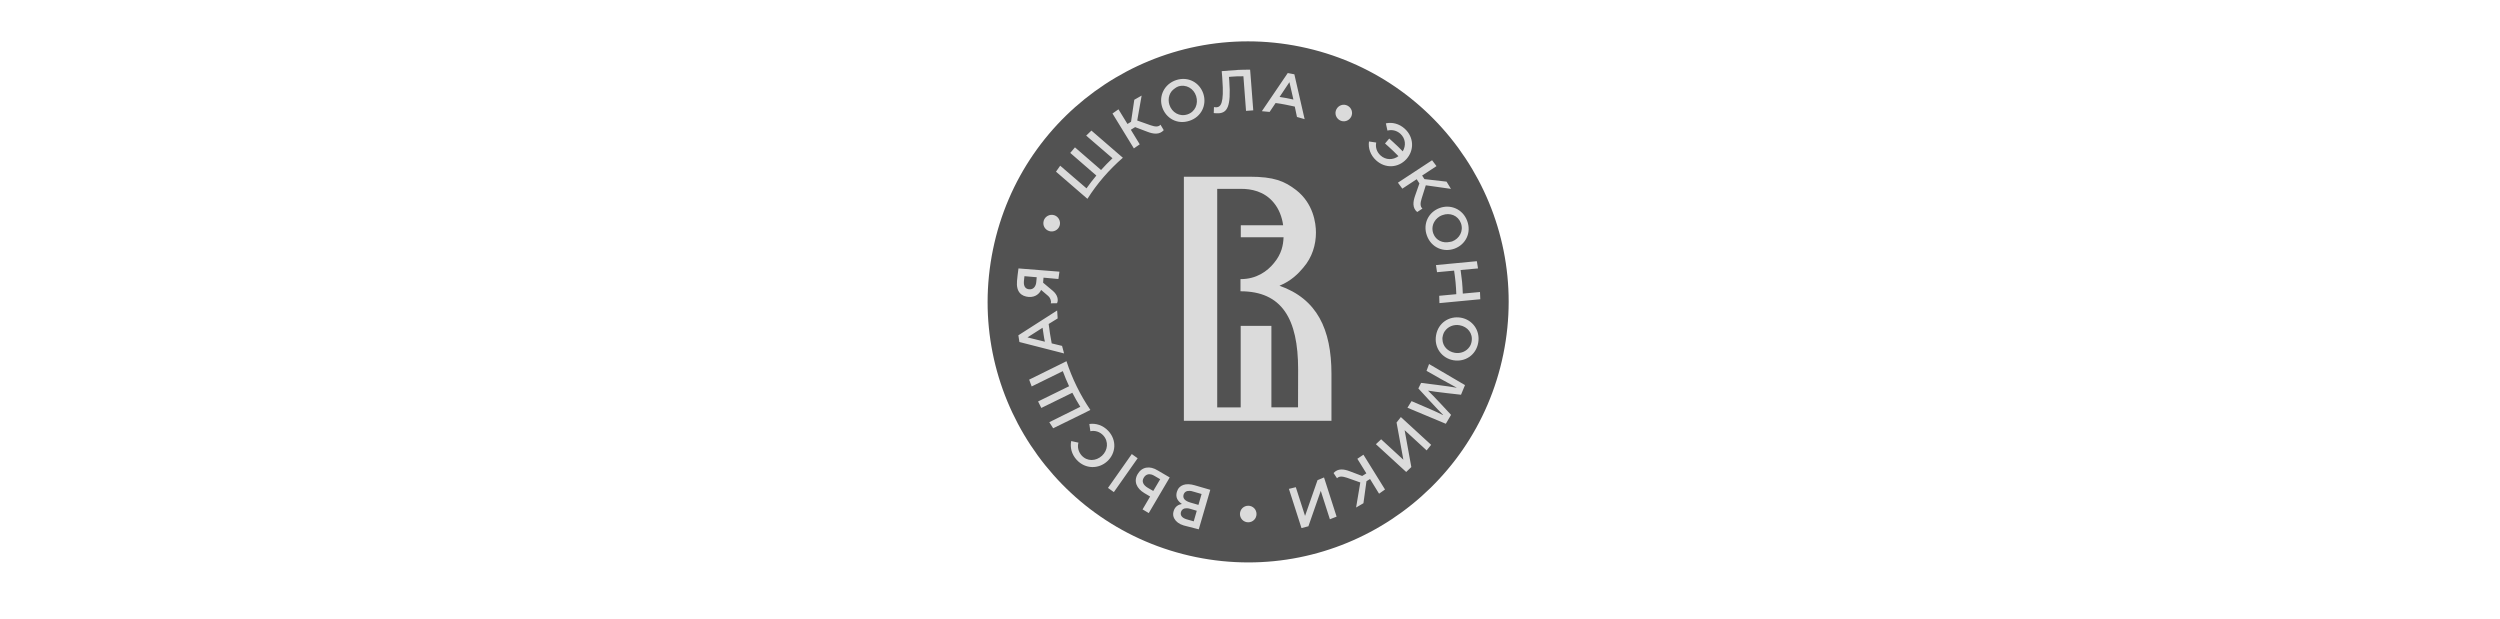 <?xml version="1.0" encoding="UTF-8"?> <svg xmlns="http://www.w3.org/2000/svg" width="214" height="53" viewBox="0 0 214 53" fill="none"><g clip-path="url(#clip0_402_4905)"><path d="M128.683 30.326C131.16 18.263 123.388 6.476 111.325 4C99.262 1.523 87.475 9.295 84.999 21.358C82.522 33.421 90.294 45.208 102.357 47.684C114.42 50.161 126.207 42.389 128.683 30.326Z" fill="#525252"></path><path d="M109.523 24.458C110.537 24.045 111.156 23.399 111.559 22.914C112.331 22.026 112.645 20.94 112.645 19.909C112.645 19.074 112.412 17.414 110.958 16.275C109.953 15.503 109.065 15.126 106.947 15.126H105.871C105.835 15.126 105.808 15.126 105.763 15.126H101.34V36.023H113.973V32.013C113.973 28.172 112.735 25.588 109.523 24.458ZM111.111 34.866H108.832V27.894H106.203V34.875H104.193V16.167H106.266C107.037 16.167 108.213 16.337 109.047 17.369C109.478 17.89 109.747 18.59 109.837 19.28H106.212V20.312H109.873C109.846 20.976 109.711 21.721 109.056 22.511C108.482 23.228 107.54 23.892 106.212 23.892C106.203 23.892 106.194 23.892 106.185 23.892V24.933C109.738 24.933 111.12 27.293 111.12 31.618L111.111 34.866ZM100.101 8.971C99.922 8.415 100.11 7.867 100.559 7.571C100.11 7.867 99.931 8.423 100.101 8.971C100.317 9.626 100.972 10.012 101.636 9.796C101.968 9.689 102.21 9.464 102.344 9.177C102.219 9.455 101.977 9.689 101.636 9.796C100.972 10.012 100.317 9.626 100.101 8.971ZM101.564 44.449C101.178 44.341 101.016 44.108 101.088 43.839C101.016 44.108 101.178 44.332 101.564 44.449ZM124.525 30.2C123.924 30.093 123.493 29.635 123.475 29.061C123.484 29.635 123.924 30.093 124.525 30.2ZM123 18.706C122.955 18.751 122.91 18.796 122.865 18.85C122.901 18.796 122.946 18.751 123 18.706ZM125.054 19.101C125.297 19.765 124.938 20.429 124.292 20.671C124.229 20.689 124.175 20.689 124.112 20.707C124.175 20.689 124.229 20.698 124.292 20.671C124.938 20.429 125.297 19.765 125.054 19.101ZM100.738 42.107C100.604 42.583 100.81 42.888 101.169 43.139C100.882 43.193 100.577 43.345 100.46 43.758C100.388 44 100.415 44.206 100.523 44.395C100.658 44.646 100.927 44.861 101.322 44.978L102.614 45.31L103.601 41.928L102.273 41.542C101.51 41.317 100.918 41.497 100.738 42.107ZM102.183 44.628L101.564 44.449C101.178 44.341 101.016 44.108 101.088 43.839C101.16 43.596 101.348 43.498 101.6 43.507C101.68 43.507 101.77 43.525 101.869 43.551L102.443 43.722L102.183 44.628ZM102.587 43.219L101.878 43.013C101.402 42.879 101.232 42.636 101.313 42.349C101.384 42.116 101.564 41.999 101.824 42.017C101.914 42.017 102.003 42.035 102.111 42.071L102.856 42.286L102.587 43.219ZM101.887 43.013C101.411 42.879 101.232 42.636 101.322 42.349C101.393 42.116 101.573 41.999 101.833 42.017C101.573 42.008 101.393 42.116 101.322 42.349C101.232 42.636 101.411 42.87 101.887 43.013ZM97.383 40.582C97.024 41.201 97.284 41.811 97.966 42.215L98.45 42.502L97.804 43.605L98.334 43.919L100.128 40.869L99.114 40.276C98.414 39.837 97.742 39.962 97.383 40.582ZM98.719 42.026L98.253 41.757C97.849 41.515 97.715 41.21 97.903 40.896C98.002 40.725 98.136 40.626 98.298 40.599C98.459 40.573 98.639 40.626 98.836 40.743L99.312 41.021L98.719 42.026ZM98.307 40.599C98.468 40.573 98.648 40.626 98.845 40.743C98.648 40.626 98.459 40.582 98.307 40.599ZM97.383 39.227L95.346 42.125L94.843 41.766L96.88 38.868L97.383 39.227ZM88.051 25.418C88.661 25.463 88.993 25.104 89.119 24.817L89.738 25.346C89.899 25.489 90.016 25.777 89.944 25.965L90.483 25.956C90.617 25.669 90.536 25.247 90.124 24.897L89.289 24.198L89.325 23.767L90.599 23.883L90.689 23.255L87.181 22.977C87.145 23.175 87.064 23.946 87.055 24.054C86.974 25.014 87.441 25.364 88.051 25.418ZM87.692 23.641L88.742 23.731L88.706 24.135C88.679 24.494 88.473 24.799 88.105 24.763C87.827 24.745 87.602 24.565 87.647 24.063C87.656 23.946 87.674 23.803 87.692 23.641ZM94.781 39.487C94.045 40.16 92.914 40.169 92.169 39.37C91.73 38.895 91.586 38.303 91.694 37.755L92.313 37.89C92.214 38.267 92.304 38.67 92.591 38.993C93.067 39.514 93.811 39.487 94.332 39.011C94.834 38.545 94.915 37.791 94.439 37.271C94.135 36.948 93.731 36.831 93.336 36.912L93.246 36.293C93.811 36.212 94.413 36.4 94.87 36.885C95.615 37.683 95.525 38.805 94.781 39.487ZM90.913 29.608L90.025 29.393C89.971 29.114 89.926 28.845 89.881 28.567C89.837 28.289 89.801 28.011 89.765 27.733L90.536 27.257L90.492 26.575L87.172 28.702L87.261 29.276L91.084 30.254L90.913 29.608ZM89.442 29.249L87.952 28.881L89.244 28.056C89.271 28.253 89.298 28.459 89.334 28.657C89.361 28.854 89.397 29.052 89.442 29.249ZM89.442 29.249C89.406 29.052 89.37 28.854 89.334 28.657C89.298 28.459 89.271 28.262 89.244 28.056C89.271 28.253 89.298 28.459 89.334 28.657C89.361 28.854 89.397 29.052 89.442 29.249ZM92.824 35.35L90.151 36.66C90.034 36.49 89.926 36.311 89.819 36.14L92.475 34.821C92.232 34.426 91.999 34.032 91.793 33.619L89.137 34.92C89.038 34.731 88.948 34.552 88.859 34.364L91.514 33.062C91.317 32.641 91.138 32.21 90.976 31.77L88.311 33.08C88.239 32.883 88.168 32.695 88.096 32.497L90.77 31.178L91.29 30.918C91.775 32.398 92.457 33.798 93.336 35.09L92.824 35.35ZM123.224 17.809C122.282 18.159 121.77 19.155 122.147 20.178C122.524 21.201 123.574 21.631 124.516 21.281C125.458 20.931 125.97 19.935 125.593 18.913C125.216 17.89 124.157 17.459 123.224 17.809ZM125.054 19.101C125.297 19.765 124.938 20.429 124.292 20.671C124.229 20.689 124.175 20.689 124.112 20.707C123.511 20.842 122.919 20.59 122.695 19.998C122.542 19.585 122.623 19.173 122.865 18.859C122.901 18.805 122.955 18.76 123 18.715C123.009 18.706 123.018 18.697 123.026 18.679C123.053 18.652 123.089 18.634 123.116 18.608C123.152 18.581 123.188 18.554 123.224 18.527C123.224 18.527 123.224 18.527 123.233 18.527C123.305 18.482 123.376 18.446 123.457 18.419C123.789 18.293 124.121 18.302 124.408 18.419C124.695 18.536 124.929 18.769 125.054 19.101ZM123.116 18.608C123.152 18.581 123.188 18.554 123.224 18.527C123.188 18.545 123.152 18.581 123.116 18.608ZM125.054 27.194C124.058 27.024 123.116 27.625 122.928 28.693C122.739 29.761 123.43 30.667 124.408 30.837C125.404 31.008 126.346 30.407 126.535 29.339C126.723 28.271 126.032 27.365 125.054 27.194ZM125.97 29.231C125.943 29.402 125.88 29.563 125.79 29.689C125.521 30.084 125.027 30.29 124.525 30.2C123.924 30.093 123.493 29.635 123.475 29.061C123.475 28.98 123.475 28.89 123.493 28.809C123.52 28.639 123.583 28.477 123.673 28.352C123.942 27.957 124.435 27.751 124.938 27.84C125.629 27.957 126.095 28.54 125.97 29.231ZM124.525 30.2C125.036 30.29 125.53 30.093 125.79 29.689C125.521 30.084 125.027 30.29 124.525 30.2ZM124.938 27.831C124.426 27.742 123.933 27.939 123.673 28.343C123.942 27.939 124.435 27.742 124.938 27.831ZM123.466 29.052C123.466 28.971 123.466 28.881 123.484 28.8C123.475 28.89 123.466 28.971 123.466 29.052ZM119.662 15.637L122.587 13.717L122.964 14.22L121.734 15.027L121.932 15.332L123.825 15.548L124.202 16.167L122.048 15.862L121.69 17.001C121.564 17.405 121.564 17.683 121.761 17.854L121.313 18.15C120.891 17.8 120.945 17.279 121.133 16.75L121.501 15.7L121.268 15.341L120.039 16.149L119.662 15.637ZM116.71 38.922L118.558 41.901L118.047 42.26L117.275 41.003L116.97 41.192L116.71 43.076L116.082 43.444L116.441 41.299L115.301 40.896C114.897 40.761 114.619 40.752 114.449 40.941L114.153 40.492C114.52 40.079 115.032 40.142 115.561 40.348L116.602 40.743L116.961 40.519L116.189 39.272L116.71 38.922ZM119.913 35.7L122.506 38.078L122.12 38.554L120.236 36.822L120.81 39.98L120.371 40.402L117.777 38.024L118.226 37.603L120.128 39.352L119.545 36.167L119.913 35.7ZM113.336 40.869L114.413 44.224L113.838 44.449L113.058 42.017L111.999 45.05L111.407 45.203L110.33 41.847L110.922 41.703L111.712 44.162L112.78 41.102L113.336 40.869ZM122.327 31.16L125.404 32.964L125.063 33.789C125.063 33.789 122.668 33.529 122.264 33.439L122.255 33.457C122.56 33.718 124.211 35.512 124.211 35.512L123.762 36.275L120.478 34.902L120.828 34.337L122.165 34.911C122.587 35.09 123.089 35.315 123.52 35.53L123.529 35.512C123.197 35.207 121.411 33.251 121.411 33.251L121.645 32.775C121.645 32.775 124.229 33.089 124.677 33.188L124.686 33.179C124.274 32.955 123.78 32.686 123.358 32.452L122.111 31.744L122.327 31.16ZM122.919 22.69L126.418 22.358L126.517 22.977L125.036 23.112H125.027C125.072 23.444 125.117 23.785 125.153 24.117C125.18 24.449 125.207 24.79 125.216 25.131H125.225L126.687 24.996L126.714 25.615L123.215 25.947L123.197 25.319L124.642 25.184H124.66C124.651 24.843 124.624 24.512 124.597 24.171C124.561 23.839 124.525 23.498 124.471 23.166H124.453L123.009 23.3L122.919 22.69ZM117.795 13.726C117.302 13.278 117.105 12.677 117.185 12.111L117.804 12.201C117.724 12.596 117.84 12.999 118.172 13.305C118.621 13.717 119.249 13.708 119.707 13.367C119.446 13.098 119.177 12.838 118.899 12.587C118.791 12.488 118.675 12.38 118.558 12.282L118.917 11.86C119.034 11.959 119.15 12.066 119.267 12.174C119.545 12.425 119.814 12.685 120.074 12.955C120.371 12.461 120.317 11.851 119.868 11.447C119.545 11.16 119.141 11.079 118.764 11.178L118.63 10.559C119.177 10.442 119.769 10.586 120.245 11.017C121.053 11.752 121.061 12.883 120.389 13.619C119.716 14.363 118.603 14.462 117.795 13.726ZM101.806 10.344C102.847 10.012 103.314 8.98 103.008 8.029C102.694 7.069 101.716 6.521 100.685 6.853C99.653 7.194 99.177 8.226 99.482 9.168C99.796 10.128 100.774 10.685 101.806 10.344ZM100.559 7.571C100.649 7.508 100.738 7.445 100.855 7.401C101.528 7.185 102.174 7.571 102.389 8.226C102.497 8.558 102.479 8.899 102.344 9.177C102.219 9.455 101.977 9.689 101.636 9.796C100.963 10.012 100.317 9.626 100.101 8.971C99.922 8.423 100.11 7.867 100.559 7.571ZM100.855 7.401C100.738 7.436 100.658 7.508 100.559 7.562C100.649 7.508 100.738 7.436 100.855 7.401C101.528 7.185 102.183 7.571 102.389 8.226C102.497 8.558 102.479 8.899 102.344 9.177C102.47 8.899 102.497 8.558 102.389 8.226C102.174 7.571 101.519 7.185 100.855 7.401ZM97.059 12.704L95.229 9.716L95.741 9.357L96.512 10.613L96.817 10.424L97.095 8.54L97.724 8.181L97.347 10.317L98.486 10.72C98.89 10.864 99.168 10.873 99.339 10.676L99.617 11.142C99.249 11.546 98.737 11.483 98.208 11.277L97.167 10.882L96.799 11.106L97.562 12.354L97.059 12.704ZM92.645 16.642L90.393 14.695C90.51 14.525 90.626 14.354 90.752 14.184L93.004 16.122C93.273 15.745 93.551 15.377 93.847 15.027L91.613 13.089C91.748 12.928 91.882 12.775 92.017 12.614L94.251 14.552C94.565 14.202 94.888 13.87 95.229 13.547L92.977 11.609C93.121 11.465 93.273 11.322 93.426 11.178L95.678 13.125L96.117 13.502C94.942 14.525 93.919 15.7 93.085 17.019L92.645 16.642ZM109.191 8.818C109.469 8.854 109.747 8.899 110.016 8.953C110.285 9.007 110.563 9.061 110.833 9.123L111.021 10.012L111.676 10.2L110.797 6.36L110.231 6.252L108.015 9.518L108.679 9.581L109.191 8.818ZM110.375 7.033L110.716 8.522C110.519 8.477 110.321 8.441 110.124 8.397C109.926 8.361 109.729 8.325 109.532 8.298L110.375 7.033ZM104.327 9.698C104.193 9.707 103.995 9.689 103.897 9.68L103.915 9.168C103.96 9.177 104.04 9.186 104.121 9.186C104.48 9.159 104.794 8.908 104.632 6.79L104.624 6.647L104.579 6.091C104.606 6.091 104.641 6.082 104.668 6.082L106.005 5.983C106.337 5.965 106.678 5.965 107.01 5.965L107.055 6.521L107.279 9.446L106.66 9.491L106.436 6.53C106.077 6.521 105.727 6.539 105.377 6.566C105.314 6.575 105.261 6.575 105.198 6.584L105.225 6.925C105.395 9.168 105.027 9.644 104.327 9.698ZM107.558 44C107.558 44.395 107.244 44.709 106.849 44.709C106.454 44.709 106.14 44.395 106.14 44C106.14 43.605 106.454 43.291 106.849 43.291C107.244 43.291 107.558 43.605 107.558 44ZM89.316 19.029C89.352 18.643 89.702 18.356 90.097 18.392C90.483 18.428 90.77 18.778 90.734 19.173C90.698 19.559 90.348 19.846 89.953 19.81C89.558 19.765 89.271 19.424 89.316 19.029ZM114.395 9.357C114.574 9.007 114.996 8.863 115.346 9.043C115.696 9.222 115.839 9.644 115.66 9.994C115.48 10.344 115.059 10.487 114.709 10.308C114.359 10.128 114.215 9.707 114.395 9.357Z" fill="#DBDBDB"></path></g><defs><clipPath id="clip0_402_4905"><rect width="44.594" height="44.594" fill="white" transform="translate(84.543 3.542)"></rect></clipPath></defs></svg> 